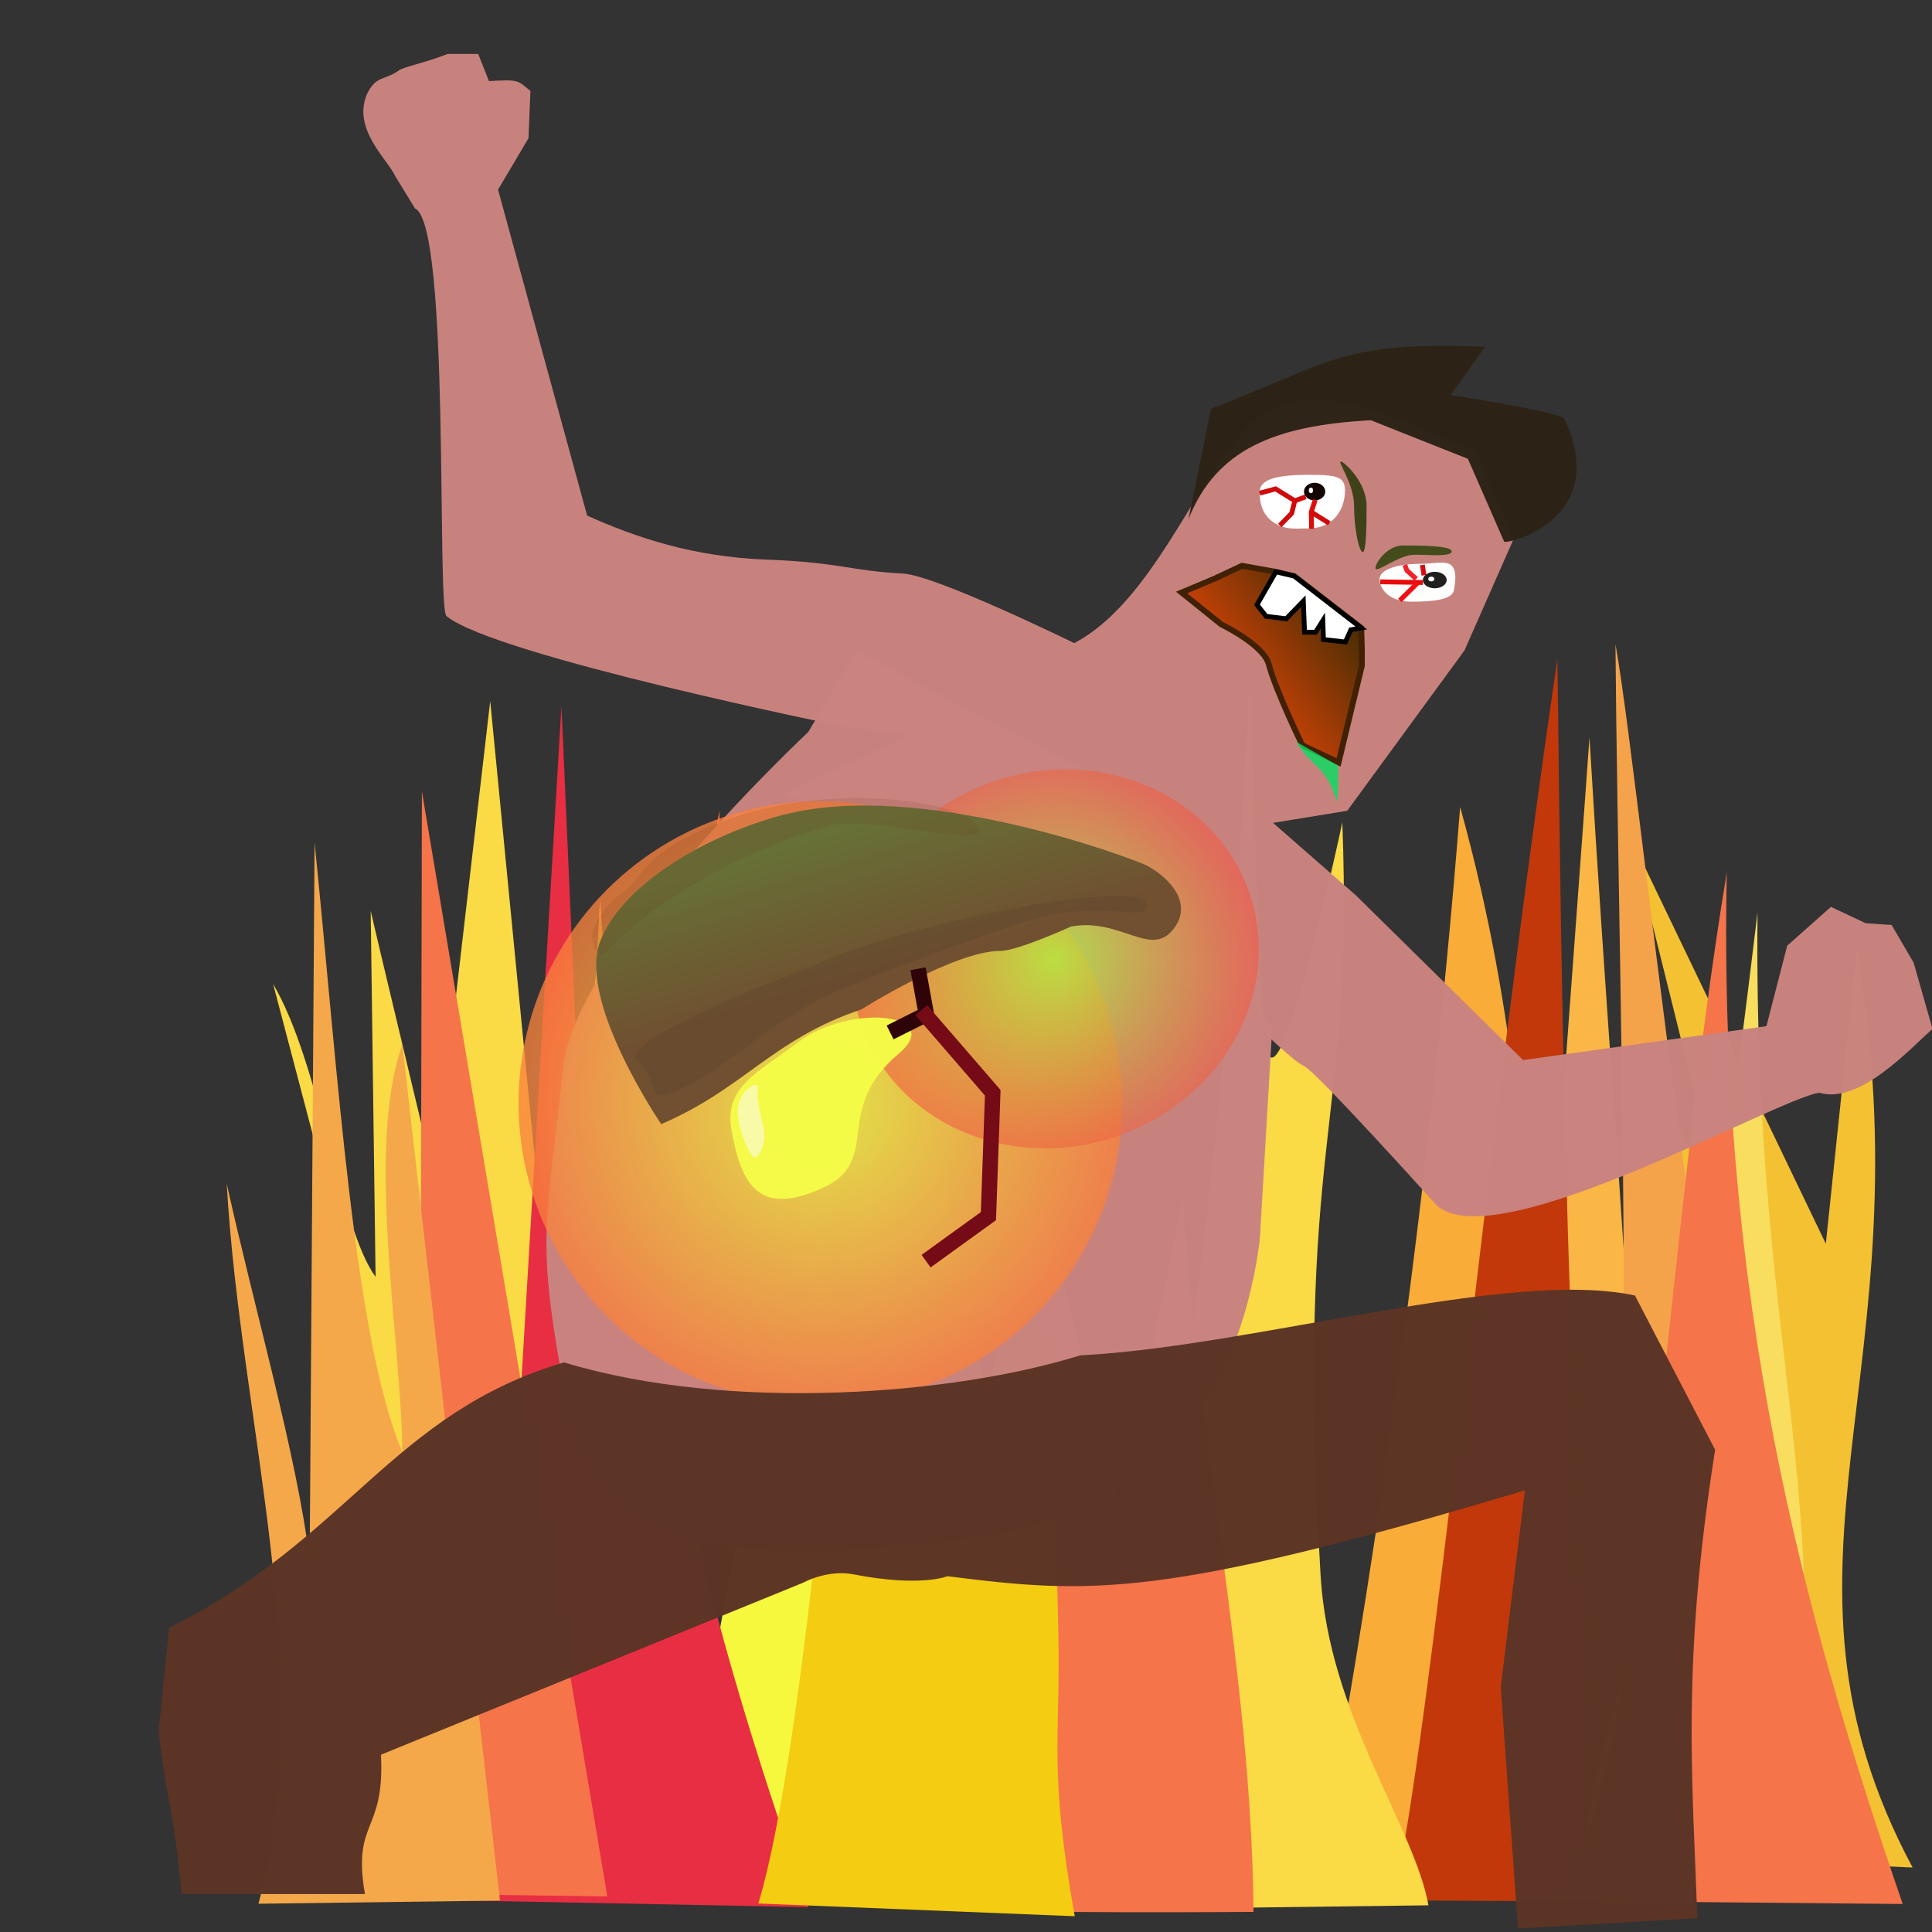 <?xml version="1.0" encoding="UTF-8"?>
<!-- Created with Inkscape (http://www.inkscape.org/) -->
<svg width="200" height="200" version="1.1" viewBox="0 0 52.917 52.917" xmlns="http://www.w3.org/2000/svg" xmlns:cc="http://creativecommons.org/ns#" xmlns:dc="http://purl.org/dc/elements/1.1/" xmlns:rdf="http://www.w3.org/1999/02/22-rdf-syntax-ns#">
 <rect x="0" y="0" width="52.917" height="52.917" fill="#333333" stroke="none"/>
 <defs>
  <radialGradient id="radialGradient3547" cx="23.595" cy="30.356" r="8.267" gradientTransform="translate(-1.124 -.145)" gradientUnits="userSpaceOnUse">
   <stop stop-color="#e7f93d" stop-opacity=".831" offset="0"/>
   <stop stop-color="#f8803e" stop-opacity=".781" offset="1"/>
  </radialGradient>
  <radialGradient id="radialGradient3551" cx="23.506" cy="31.002" r="8.267" gradientTransform="matrix(.652 -.189 .194 .671 -1.569 17.31)" gradientUnits="userSpaceOnUse">
   <stop stop-color="#a8ff3e" stop-opacity=".717" offset="0"/>
   <stop stop-color="#f45545" stop-opacity=".594" offset="1"/>
  </radialGradient>
  <linearGradient id="linearGradient3567" x1="25.353" x2="24.207" y1="26.151" y2="22.324" gradientTransform="translate(-.331 .189)" gradientUnits="userSpaceOnUse">
   <stop stop-color="#705030" offset="0"/>
   <stop stop-color="#677037" offset="1"/>
  </linearGradient>
  <linearGradient id="linearGradient3702" x1="34.315" x2="37.681" y1="19.763" y2="17.224" gradientTransform="translate(-.567 -.756)" gradientUnits="userSpaceOnUse">
   <stop stop-color="#d94407" offset="0"/>
   <stop stop-color="#3d2b04" offset="1"/>
  </linearGradient>
 </defs>
 <g>
  <path d="m25.747 51.81c-1.746-8.971-3.569-10.41-3.395-20.338-3.889 18.257-2.079 12.4-4.412 20.201z" fill="#f6f83e"/>
  <path d="m17.035 43.323c-0.181-6.121 0.056-9.732-0.601-18.709-0.162 3.373-0.355 6.685-1.737 7.617l-1.27-13.029-1.537 13.23c0.625 2.322-1.158-4.989-1.737-7.484l0.134 10.023c-0.982-1.323-1.514-5.835-2.806-8.018l4.343 16.504z" fill="#fada45"/>
  <path d="m20.509 52.009c-2.6-8.649-0.601-19.83-0.802-29.801l-5.679 29.249z" fill="#f5744a"/>
  <path d="m39.993 22.104c3.22 11.596 0.79 19.074 4.796 30.002l-8.717-0.583c1.379-7.362 3.03-18.078 3.921-29.419z" fill="#f9ac38"/>
  <path d="m50.854 25.998-0.845 8.068-5.334-11.101 2.604 10.469-2.208-4.381 1.856 9.07-1.924-1.594 0.627 14.402c2.173 0.162 3.048 0.038 6.756 0.22-4.452-8.329 0.479-13.61-1.533-25.153z" fill="#f4c132"/>
  <path d="m41.223 51.944c0-0.552 2.312-31.559 2.312-31.749 0.867 14.593 1.961 23.293 0.901 30.2z" fill="#fab745"/>
  <path d="m38.156 52.05c1.042-4.506 2.476-20.277 4.501-33.992 0.12 9.627 0.23 21.049 1.263 34.024z" fill="#c2380b"/>
  <path d="m50.389 51.696c-3.225-6.282-5.36-29.735-6.142-34.053 0.081 10.433 0.816 30.457-0.85 33.404z" fill="#f5a34a"/>
  <path d="m48.799 51.922c1.806-10.803-0.788-14.149-0.661-26.931-2.824 23.505-3.313 16.712-5.008 26.755z" fill="#f8dd5e"/>
  <path d="m47.296 23.896c-0.235 11.681 2.065 20.246 4.819 28.254l-9.355-0.086c2.447-4.545 2.803-17.753 4.536-28.167z" fill="#f5744a"/>
  <path d="m29.021 52.314c4.491-11.073 5.256-34.813 5.256-34.813s-0.108 2.489 0.341 10.65c0.195 3.549 2.148-5.625 2.148-5.625 0.323 8.577-1.305 8.466-0.596 20.615 0.224 3.834 2.559 6.863 2.955 9.045z" fill="#fada45"/>
 </g>
 <path d="m22.145 52.236c-2.253-6.472-4.863-14.81-4.56-23.995l-1.578 5.362-0.629-14.267-1.364 22.997-2.649-9.574c-0.294 8.061 0.463 15.511 0.589 19.28z" fill="#e82e42"/>
 <g>
  <path d="m11.489 51.875 0.067-30.201 5.078 30.268z" fill="#f5744a"/>
  <path d="m13.694 52.056-2.673-23.443c-1.015 2.818-0.026 8.116 0 11.159-1.316-3.07-1.761-10.368-2.405-16.695l-0.134 19.637c-0.356-2.869-1.514-6.863-2.272-10.294 0.374 6.591 2.557 13.543 0.869 19.723z" fill="#f5a84a"/>
  <path d="m34.334 52.366c-0.058-6.558-1.578-13.071-1.931-19.525l-1.737 8.357-3.742-14.647c0.745 2.823 1.663 14.979 1.663 14.979-3.188-1.734-1.75-5.522-2.704-7.873 0 0-2.037 13.753-2.367 18.57 3.385 0.172 8.43 0.156 10.818 0.139z" fill="#f5744a"/>
  <path d="m20.771 52.136c1.724-5.736 3.02-26.904 3.02-26.904s2.507 7.26 3.084 12.398c0.319 2.84 1.384-9.384 1.25-7.057-0.218 3.768 0.691 5.005 0.864 14.197 0.055 2.955-0.266 3.674 0.448 7.715z" fill="#f4cc11"/>
 </g>
 <path d="m34.845 28.161-0.334 5.706s-0.265 3.148-1.929 5.05c-1.664 1.902-3.06 2.976-7.231 3.356-4.171 0.38-8.995 0.847-9.971-4.613-0.684-3.823-0.41-4.154 0.047-8.442 0.342-3.212 6.711-9.169 6.711-9.169l1.315-2.211 6.281 3.274c1.704 2.417-0.016 1.209 5.112 7.049z" fill="#ca837f" fill-opacity=".991"/>
 <path d="m29.425 17.614c2.456-1.301 3.589-5.41 5.349-6.369 1.388-0.752 3.341 0.176 3.949 0.409l1.72 0.725 1.002 2.412-1.332 3.022-3.213 4.394-2.032 0.331 2.268 1.984 4.582 4.513 6.664-0.928 0.569-2.204 1.198-1.064 0.952 0.448 0.71 0.049 0.603 1.032 0.517 1.814c-0.611 0.534-1.996 2.077-3.1 1.748-1.163 0.159-8.819 4.525-10.468 3.097 0 0-3.315-3.685-3.645-3.827-0.331-0.142-1.559-1.37-1.559-1.37l-12.662-6.095 3.402-1.606-1.734-0.217s-9.61-1.949-10.933-3.035c-0.28-0.142 0.113-10.718-0.864-11.167l-0.544-0.887c-0.197-0.448-1.183-1.282-0.773-2.244 0.251-0.522 0.467-0.36 0.882-0.654 0.139-0.098 0.711-0.204 1.326-0.447h0.839l0.295 0.744c0.837-0.054 0.787-0.013 1.135 0.27l-0.053 1.294-0.834 1.408 2.44 8.928c1.339 0.602 2.909 1.132 4.917 1.206 2.007 0.074 2.278 0.307 3.729 0.381 0.909 0.047 4.698 1.907 4.698 1.907z" fill="#ca837f" fill-opacity=".991"/>
 <circle cx="22.471" cy="30.211" r="8.267" fill="url(#radialGradient3547)" style="paint-order:normal"/>
 <ellipse transform="rotate(-17.316)" cx="19.777" cy="33.676" rx="5.613" ry="5.145" fill="url(#radialGradient3551)" style="paint-order:normal"/>
 <path d="m18.111 30.789c2.275-0.976 3.044-2.324 5.479-3.14 0 0 2.539-1.604 3.809-1.604 0.472 1e-6 1.938-0.668 1.938-0.668 1.352-0.249 2.184 0.874 2.806 0.067 0.622-0.808-0.334-1.537-0.735-1.737-0.401-0.2-6.187-2.379-9.974-1.383-1.966 0.517-4.354 1.828-4.994 3.454s1.67 5.011 1.67 5.011z" fill="url(#linearGradient3567)"/>
 <path d="m24.617 28.859c-1.86 1.571-0.421 2.928-2.096 3.685-1.72 0.778-2.213-0.068-2.484-1.577-0.217-1.208 0.707-1.572 1.802-2.405 1.458-1.11 4.066-0.789 2.779 0.297z" fill="#f4fc48" fill-opacity=".968" style="paint-order:normal"/>
 <path d="m36.839 13.45c-1e-6 0.387-0.227 1.022-1.002 1.022-0.328 0-0.577 0.049-0.885-0.121-0.42-0.232-0.45-0.653-0.45-0.877-1e-6 -0.387 0.59-0.468 1.365-0.468s0.973 0.057 0.973 0.444z" fill="#fff" style="paint-order:normal"/>
 <path d="m39.824 16.163c-0.048 0.263-0.56 0.317-1.169 0.317-0.609 0-0.869-0.351-0.869-0.618s0.494-0.417 1.103-0.418c0.609-3.15e-4 1.116-0.272 0.935 0.718z" fill="#fff" fill-opacity=".986" style="paint-order:normal"/>
 <path d="m34.349 27.97z" fill="none" stroke="#000" stroke-width=".265px"/>
 <ellipse cx="36.007" cy="13.465" rx=".292" ry=".242" fill="#140404" style="paint-order:normal"/>
 <ellipse cx="39.298" cy="15.887" rx=".326" ry=".226" fill-opacity=".877" style="paint-order:normal"/>
 <ellipse cx="35.906" cy="13.432" rx=".059" ry=".077" fill="#fff" fill-opacity=".995" style="paint-order:normal"/>
 <ellipse cx="39.203" cy="15.859" rx=".083" ry=".065" fill="#fff" fill-opacity=".995" style="paint-order:normal"/>
 <g fill="none" stroke-width=".132">
  <path d="m35.765 13.607-0.301 0.109-0.526-0.326-0.437 0.118" stroke="#d00a0a"/>
  <path d="m35.464 13.716-0.084 0.342-0.326 0.334" stroke="#d00a0a"/>
  <path d="m36.024 13.691-0.109 0.334 0.008 0.418v0.042" stroke="#de0b0b"/>
  <path d="m35.915 14.025 0.493 0.309" stroke="#d00a0a"/>
  <path d="m38.974 15.954-1.169-0.018" stroke="#e70b0b"/>
  <path d="m38.79 15.857-0.254-0.23-0.059-0.154" stroke="#f4212c"/>
  <path d="m38.831 15.962-0.49 0.484" stroke="#f30f0f"/>
  <path d="m39.002 15.757l-0.043-0.284" stroke="#d50a15"/>
 </g>
 <path d="m32.364 16.229 0.898-0.378 0.756-0.354 0.929 0.165 0.501 0.117 1.837 1.42 0.016 0.566-1e-6 0.472-0.638 2.646-0.992-0.472s-0.719-1.467-0.921-2.221c-0.142-0.53-1.299-1.087-1.299-1.087z" fill="url(#linearGradient3702)" stroke="#402104" stroke-width=".159"/>
 <path d="m34.946 15.662-0.518 0.902 0.251 0.317 0.551 0.067 0.468-0.484 0.033 0.852h0.301l0.2-0.317 0.017 0.518 0.601 0.067 0.15-0.334 0.284-0.05-1.837-1.42z" fill="#fff" stroke="#000" stroke-width=".132" style="paint-order:normal"/>
 <path d="m25.183 26.742 0.189 1.039-0.803 0.402" fill="none" stroke="#2f0409" stroke-linecap="square" stroke-width=".423"/>
 <path d="m25.372 27.828 1.819 2.103-0.118 3.378-1.536 1.11" fill="none" stroke="#750b17" stroke-linecap="square" stroke-width=".423"/>
 <path d="m37.43 13.844c0 0.626-0.009 1.276-0.106 1.276-0.098-1e-6 -0.236-0.626-0.236-1.252 0-0.626-0.464-1.228-0.366-1.228 0.098 1e-6 0.709 0.579 0.709 1.205z" fill="#1e3401" fill-opacity=".804" style="paint-order:normal"/>
 <path d="m39.762 15.1c-1e-6 0.157-0.579 0.094-1.016 0.094-0.437 0-1.073 0.526-1.073 0.37s0.322-0.624 0.759-0.624 1.329 0.003 1.329 0.16z" fill="#234002" fill-opacity=".804" style="paint-order:normal"/>
 <path d="m29.59 37.123c4.766-0.244 11.749-2.388 15.191-1.639l2.196 4.224c-0.919 5.821-0.625 8.955-0.486 12.831l-4.914 0.283-0.472-6.615 0.661-5.386c-9.954 2.977-11.906 2.844-15.816 2.351 0 0-0.733 0.308-2.574-0.051-0.72-0.141-1.39 0.234-1.39 0.234l-11.551 4.706c0.111 2.163-0.792 1.775-0.439 3.817h-5.027c-0.177-2.137-0.401-2.53-0.624-4.44l0.288-2.856c4.879-2.412 6.106-5.874 10.815-7.266 4.588 1.385 10.715 0.877 14.14-0.193z" fill="#5c3526" fill-opacity=".991"/>
 <path d="m35.494 20.313 1.156 0.657c0.011 0.387 0.006 0.745-0.033 0.989-0.319-1.035-0.661-0.892-1.123-1.646z" fill="#07e060" fill-opacity=".804"/>
 <path d="m33.167 11.198c3.378-1.309 3.573-1.852 7.512-1.701l-0.945 1.323s3.071 0.472 3.118 0.661c1.282 2.728-1.539 3.431-1.654 3.354l-0.992-2.268-2.657-1.056c-2.645 0.14-4.241 0.806-4.997 2.709z" fill="#2d2417" fill-opacity=".991"/>
 <path d="m20.899 30.815c0.124 0.473-0.1 0.886-0.224 0.886-0.124 1e-6 -0.405-0.633-0.458-1.12-0.068-0.625 0.368-0.869 0.492-0.869s-0.076 0.08 0.191 1.103z" fill="#fafac7" fill-opacity=".753" style="paint-order:normal"/>
 <path d="m31.413 24.822c-0.052 0.455-1.247-0.221-3.287 0.406-1.174 0.361-4.476 1.588-5.249 1.938-2.054 0.929-3.363 2.518-4.716 2.83-0.346 0.08-0.253-0.566-0.675-0.891-0.664-0.51 2.788-1.867 5.412-2.912s8.61-2.204 8.515-1.372z" fill="#543e2d" fill-opacity=".237" style="paint-order:normal"/>
 <path d="m26.829 22.775c-0.038 0.404-2.867-0.409-4.017-0.182-2.504 0.692-4.974 2.116-6.266 3.55-0.251 0.071-0.779-0.724 0.515-1.706 0.627-0.476 0.473-0.995 2.425-1.82 3.288-1.39 7.413-0.58 7.344 0.159z" fill="#6b2e11" fill-opacity=".119" style="paint-order:normal"/>
</svg>
